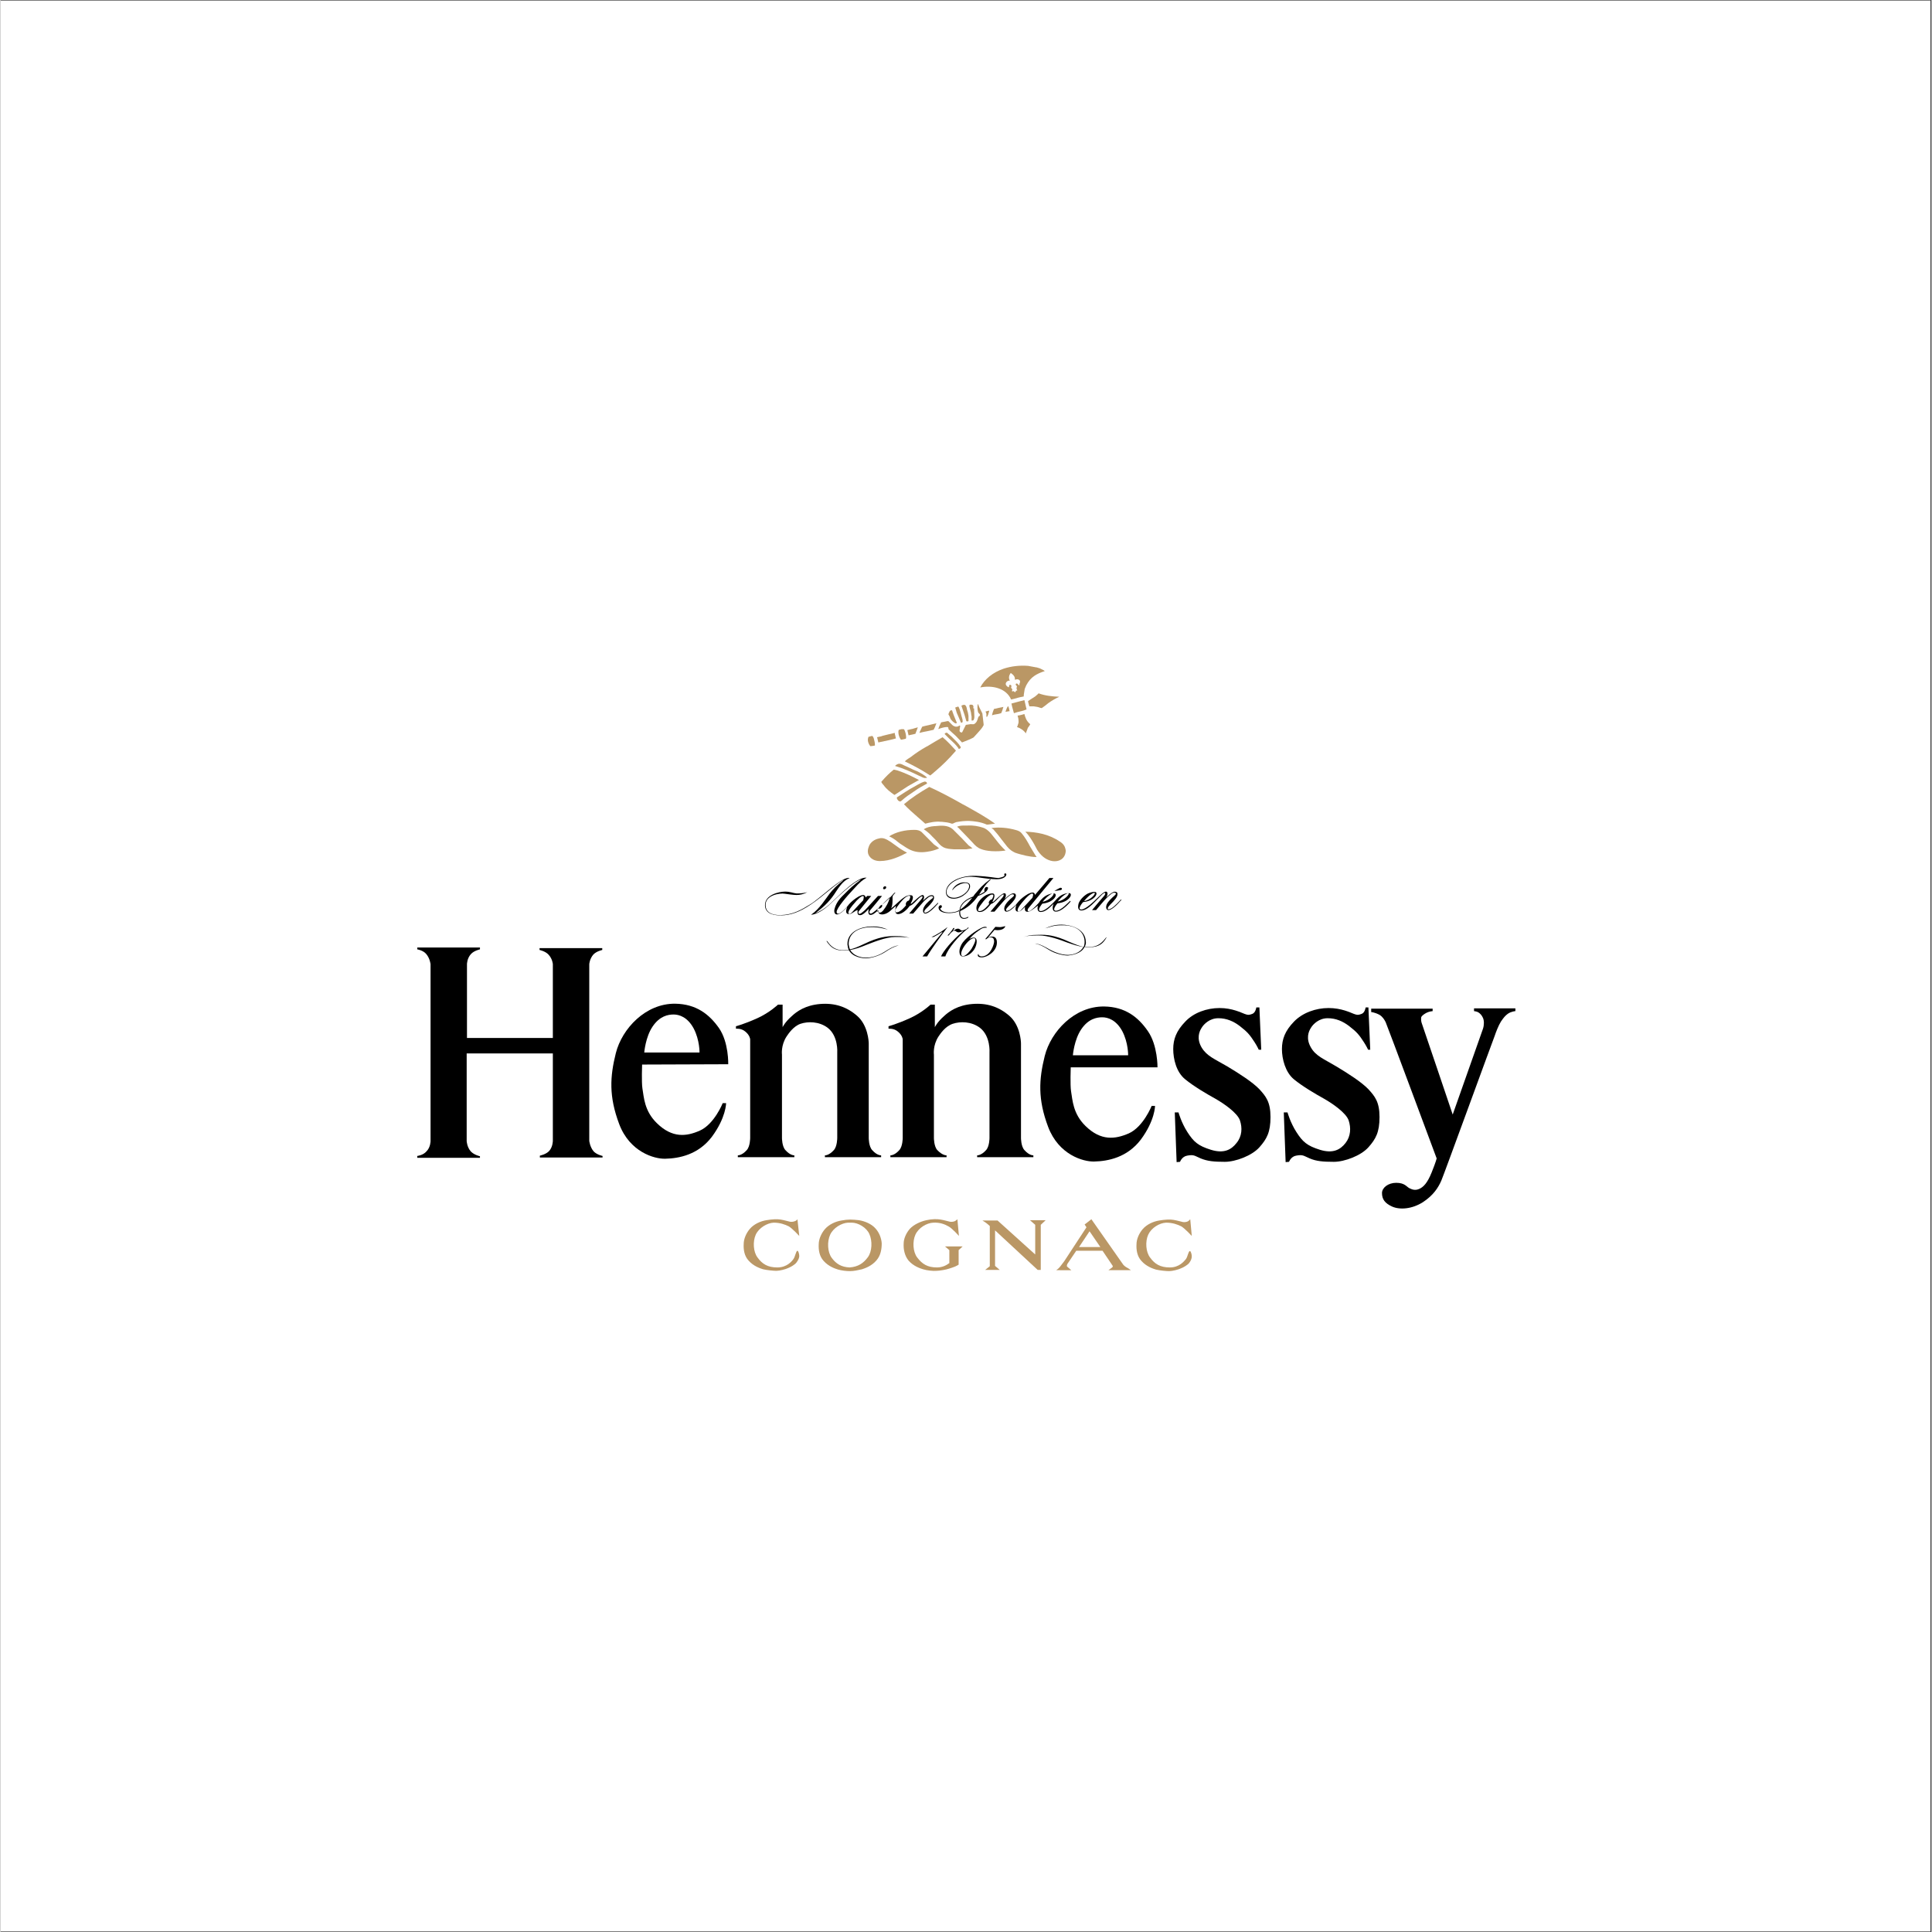 <svg xmlns="http://www.w3.org/2000/svg" xmlns:xlink="http://www.w3.org/1999/xlink" width="300" viewBox="0 0 224.88 225" height="300" preserveAspectRatio="xMidYMid meet"><rect x="0" y="0" width="224.88" height="225" fill="#333333" stroke="none"/><defs><clipPath id="84b1b8ff28"><path d="M 0 0.059 L 224.762 0.059 L 224.762 224.938 L 0 224.938 Z M 0 0.059 " clip-rule="nonzero"></path></clipPath></defs><g clip-path="url(#84b1b8ff28)"><path fill="#ffffff" d="M 0 0.059 L 224.879 0.059 L 224.879 224.941 L 0 224.941 Z M 0 0.059 " fill-opacity="1" fill-rule="nonzero"></path></g><path fill="#ba9765" d="M 103.668 98.047 L 104.566 98.691 L 104.82 98.871 L 105.25 99.125 C 105.25 99.125 105.43 99.234 105.574 99.305 C 104.746 99.734 103.633 100.277 102.41 100.277 C 102.016 100.277 101.473 100.168 101.152 99.664 C 101.043 99.484 101.008 99.305 101.008 99.125 C 101.008 98.91 101.078 98.691 101.152 98.512 C 101.332 98.082 101.762 97.758 102.301 97.648 C 102.77 97.508 103.164 97.723 103.668 98.047 Z M 103.668 98.047 " fill-opacity="1" fill-rule="nonzero"></path><path fill="#ba9765" d="M 106.438 96.645 C 106.797 96.645 107.047 96.715 107.266 96.895 L 108.379 98.012 L 108.738 98.371 L 109.098 98.621 C 109.098 98.621 109.207 98.73 109.312 98.801 C 108.918 98.98 108.453 99.125 107.91 99.195 C 107.191 99.305 106.617 99.234 106.148 99.055 C 105.645 98.871 105.25 98.551 104.781 98.262 L 104.496 98.047 C 104.172 97.758 103.812 97.543 103.488 97.398 C 104.281 96.895 105.324 96.645 106.438 96.645 Z M 106.438 96.645 " fill-opacity="1" fill-rule="nonzero"></path><path fill="#ba9765" d="M 108.738 96.211 L 108.812 96.211 C 109.531 96.141 110.32 96.066 110.898 96.57 L 111.977 97.648 L 112.73 98.441 L 113.02 98.656 C 113.02 98.656 113.09 98.73 113.199 98.801 C 112.945 98.836 112.48 98.91 112.48 98.91 L 111.039 98.91 C 110.609 98.871 110.176 98.871 109.781 98.656 C 109.531 98.512 109.352 98.332 109.172 98.117 L 108.883 97.793 L 108.523 97.434 C 108.234 97.109 107.91 96.824 107.516 96.57 C 107.875 96.355 108.27 96.246 108.738 96.211 Z M 108.738 96.211 " fill-opacity="1" fill-rule="nonzero"></path><path fill="#ba9765" d="M 112.371 96.141 L 112.625 96.141 C 113.27 96.105 113.883 96.211 114.422 96.391 C 114.746 96.5 115.031 96.715 115.32 97.039 L 115.895 97.758 C 116.254 98.227 116.613 98.656 117.047 99.055 C 116.543 99.125 116.039 99.16 115.43 99.125 C 114.926 99.09 114.527 99.016 114.168 98.871 C 113.773 98.73 113.484 98.441 113.199 98.117 L 112.551 97.434 L 111.543 96.391 L 111.438 96.32 C 111.438 96.32 111.438 96.32 111.398 96.285 C 111.688 96.141 112.012 96.141 112.371 96.141 Z M 112.371 96.141 " fill-opacity="1" fill-rule="nonzero"></path><path fill="#ba9765" d="M 115.465 96.426 C 116.363 96.32 117.297 96.391 118.305 96.68 C 118.559 96.75 118.773 96.859 118.918 97.039 C 119.312 97.508 119.602 98.012 119.887 98.551 L 120.535 99.629 L 120.645 99.773 C 120.645 99.773 120.645 99.809 120.645 99.809 C 120.211 99.809 119.816 99.734 119.457 99.664 C 118.988 99.555 118.559 99.449 118.16 99.305 C 117.836 99.16 117.516 98.945 117.227 98.586 L 116.578 97.758 C 116.293 97.363 115.969 96.969 115.609 96.57 C 115.609 96.57 115.5 96.5 115.43 96.465 C 115.43 96.426 115.465 96.426 115.465 96.426 Z M 115.465 96.426 " fill-opacity="1" fill-rule="nonzero"></path><path fill="#ba9765" d="M 122.297 100.238 C 121.648 100.059 121.148 99.629 120.715 98.945 L 120.391 98.332 C 120.105 97.828 119.781 97.289 119.348 96.859 C 120.57 96.895 122.047 97.109 123.375 98.012 C 123.773 98.262 123.953 98.551 124.023 98.871 C 124.023 98.945 124.059 99.016 124.059 99.09 C 124.059 99.234 124.023 99.34 123.988 99.484 C 123.734 100.238 122.945 100.418 122.297 100.238 Z M 122.297 100.238 " fill-opacity="1" fill-rule="nonzero"></path><path fill="#ba9765" d="M 108.164 91.645 C 109.496 92.254 110.719 92.902 112.047 93.66 L 112.516 93.91 C 113.668 94.559 114.781 95.168 115.824 95.926 C 115.824 95.926 115.789 95.926 115.789 95.926 L 114.961 96.031 C 114.961 96.031 114.891 96.031 114.852 96.031 C 114.133 95.707 113.379 95.637 112.766 95.602 C 112.301 95.602 111.867 95.637 111.293 95.746 L 111.039 95.852 C 110.934 95.926 110.859 95.926 110.789 95.926 C 110.43 95.781 110.035 95.746 109.637 95.707 L 109.531 95.707 C 108.883 95.637 108.234 95.781 107.695 95.926 C 107.625 95.852 106.832 95.168 106.832 95.168 C 106.293 94.703 105.719 94.199 105.215 93.66 C 106.113 92.902 107.047 92.293 108.164 91.645 Z M 108.164 91.645 " fill-opacity="1" fill-rule="nonzero"></path><path fill="#ba9765" d="M 106.617 91.5 L 106.867 91.355 C 107.121 91.211 107.336 91.105 107.59 91.031 C 107.695 90.996 107.77 91.07 107.805 91.07 C 107.875 91.105 107.875 91.176 107.91 91.25 C 107.371 91.535 106.867 91.824 106.367 92.184 C 105.824 92.543 105.395 92.832 104.961 93.227 C 104.926 93.262 104.855 93.336 104.781 93.336 C 104.676 93.336 104.531 93.262 104.461 93.117 C 104.422 93.082 104.387 93.012 104.387 92.902 C 104.387 92.902 104.387 92.867 104.387 92.867 C 104.961 92.508 105.719 91.969 106.617 91.5 Z M 106.617 91.5 " fill-opacity="1" fill-rule="nonzero"></path><path fill="#ba9765" d="M 102.84 91.43 L 102.77 91.355 C 102.66 91.211 102.59 91.141 102.59 91.07 C 102.59 91.031 102.59 90.996 102.625 90.996 C 103.094 90.457 103.523 90.027 104.027 89.629 C 104.102 89.629 104.496 89.738 104.496 89.738 C 105.359 90.027 106.188 90.422 106.977 90.852 L 106.867 90.891 L 105.719 91.535 L 104.781 92.148 C 104.781 92.148 104.137 92.578 104.102 92.578 C 103.598 92.219 103.164 91.895 102.84 91.43 Z M 102.84 91.43 " fill-opacity="1" fill-rule="nonzero"></path><path fill="#ba9765" d="M 104.676 88.945 C 104.891 88.945 105.07 89.055 105.285 89.164 L 105.609 89.305 L 106.293 89.629 L 106.547 89.738 L 106.727 89.809 C 107.156 90.027 107.59 90.242 107.91 90.566 C 107.84 90.602 107.77 90.602 107.77 90.602 C 107.551 90.637 107.371 90.531 107.156 90.422 L 106.977 90.348 C 106.043 89.883 105.145 89.488 104.172 89.199 C 104.316 89.055 104.496 88.945 104.676 88.945 Z M 104.676 88.945 " fill-opacity="1" fill-rule="nonzero"></path><path fill="#ba9765" d="M 105.684 88.371 L 105.969 88.191 C 106.617 87.688 107.23 87.293 107.805 86.969 L 107.949 86.898 C 107.949 86.898 109.676 85.855 109.711 85.855 C 110.32 86.359 110.824 86.934 111.258 87.402 C 111.258 87.402 111.258 87.438 111.258 87.438 C 110.43 88.406 109.676 89.125 108.918 89.773 L 108.668 89.988 C 108.668 89.988 108.344 90.277 108.27 90.312 C 107.227 89.629 106.258 89.125 105.359 88.695 C 105.359 88.695 105.359 88.695 105.324 88.695 C 105.395 88.551 105.539 88.48 105.684 88.371 Z M 105.684 88.371 " fill-opacity="1" fill-rule="nonzero"></path><path fill="#ba9765" d="M 101.473 85.711 C 101.582 85.676 101.652 85.891 101.691 85.961 C 101.762 86.25 101.832 86.465 101.832 86.719 C 101.832 86.754 101.832 86.789 101.832 86.824 C 101.652 86.859 101.473 86.898 101.293 86.898 C 101.113 86.68 101.008 86.395 101.008 86.141 C 101.008 86.035 101.043 85.926 101.078 85.816 C 101.152 85.781 101.473 85.711 101.473 85.711 Z M 101.473 85.711 " fill-opacity="1" fill-rule="nonzero"></path><path fill="#ba9765" d="M 104.137 85.352 C 104.137 85.457 104.207 85.676 104.207 85.676 C 104.207 85.676 104.242 85.891 104.281 85.996 C 104.137 86.035 103.559 86.18 103.559 86.18 C 103.559 86.18 102.41 86.43 102.23 86.465 C 102.195 86.32 102.121 85.996 102.121 85.996 C 102.121 85.996 102.086 85.926 102.086 85.855 C 102.23 85.816 102.59 85.746 102.59 85.746 C 102.555 85.711 104.027 85.387 104.137 85.352 Z M 104.137 85.352 " fill-opacity="1" fill-rule="nonzero"></path><path fill="#ba9765" d="M 104.566 85.277 C 104.566 85.172 104.566 85.098 104.602 85.027 C 104.602 84.992 104.676 84.992 104.781 84.953 L 104.926 84.918 L 105.18 84.918 C 105.25 84.953 105.285 85.027 105.324 85.137 C 105.43 85.422 105.465 85.676 105.465 85.855 C 105.465 85.926 105.465 85.961 105.43 86.035 C 105.324 86.07 104.926 86.141 104.926 86.141 C 104.926 86.141 104.891 86.141 104.855 86.141 C 104.676 85.891 104.566 85.566 104.566 85.277 Z M 104.566 85.277 " fill-opacity="1" fill-rule="nonzero"></path><path fill="#ba9765" d="M 106.832 84.703 C 106.832 84.703 106.832 84.738 106.832 84.703 C 106.832 84.738 106.582 85.352 106.547 85.457 C 106.438 85.496 106.078 85.566 106.078 85.566 C 106.078 85.566 105.898 85.602 105.754 85.637 C 105.719 85.531 105.684 85.352 105.684 85.352 C 105.684 85.352 105.645 85.137 105.609 85.027 C 105.754 84.992 106.043 84.918 106.043 84.918 L 106.223 84.883 C 106.223 84.883 106.652 84.738 106.832 84.703 Z M 106.832 84.703 " fill-opacity="1" fill-rule="nonzero"></path><path fill="#ba9765" d="M 108.234 84.414 L 108.668 84.309 C 108.668 84.309 108.848 84.273 108.992 84.234 C 108.918 84.414 108.812 84.703 108.812 84.703 C 108.812 84.703 108.703 84.918 108.668 84.992 C 108.559 85.027 107.84 85.172 107.84 85.172 C 107.84 85.172 107.266 85.277 107.012 85.352 C 107.047 85.242 107.121 85.098 107.121 85.098 C 107.121 85.098 107.301 84.703 107.336 84.633 C 107.41 84.594 108.234 84.414 108.234 84.414 Z M 108.234 84.414 " fill-opacity="1" fill-rule="nonzero"></path><path fill="#ba9765" d="M 113.773 82.008 L 113.848 82.008 C 113.848 82.008 113.988 82.367 113.988 82.367 C 113.988 82.367 114.312 83.012 114.348 83.086 C 114.348 83.121 114.492 84.344 114.492 84.344 C 114.492 84.344 114.492 84.414 114.492 84.453 C 114.312 84.812 114.062 85.062 113.773 85.387 L 113.414 85.781 C 113.344 85.891 113.199 85.961 113.02 86.035 L 112.875 86.105 L 112.156 86.395 C 112.156 86.395 112.047 86.43 111.977 86.465 C 111.867 86.359 111.258 85.711 111.258 85.711 L 111.219 85.676 L 110.859 85.352 L 110.395 84.918 C 110.395 84.918 110.395 84.848 110.395 84.848 C 110.395 84.812 110.395 84.668 110.25 84.668 C 109.926 84.668 109.602 84.773 109.277 84.883 C 109.277 84.883 109.242 84.883 109.207 84.918 C 109.277 84.703 109.352 84.523 109.457 84.309 C 109.457 84.309 109.531 84.199 109.531 84.129 C 109.637 84.094 109.926 84.055 109.926 84.055 L 110.25 83.984 L 110.395 83.984 C 110.395 83.984 110.645 84.234 110.645 84.234 C 110.789 84.379 110.898 84.523 111.113 84.594 C 111.293 84.668 111.508 84.633 111.688 84.488 C 111.688 84.488 111.723 84.523 111.762 84.523 C 111.762 84.523 111.723 84.812 111.723 84.812 L 111.688 85.098 C 111.688 85.172 111.762 85.277 111.832 85.277 L 111.941 85.316 L 112.012 85.242 L 112.406 84.453 L 112.441 84.414 C 112.441 84.414 112.91 84.344 112.91 84.344 L 112.945 84.344 L 112.984 84.309 C 112.984 84.309 113.055 84.344 113.055 84.344 L 113.344 84.344 C 113.668 84.199 113.773 83.875 113.848 83.59 C 113.848 83.59 113.883 83.516 113.883 83.48 L 114.027 83.371 C 114.027 83.336 114.062 83.301 114.062 83.266 C 114.062 83.23 114.062 83.191 114.027 83.156 L 113.918 83.051 L 113.848 82.941 C 113.809 82.762 113.773 82.617 113.773 82.438 C 113.773 82.293 113.773 82.148 113.809 82.008 Z M 113.773 82.008 " fill-opacity="1" fill-rule="nonzero"></path><path fill="#ba9765" d="M 110.105 85.352 C 110.176 85.316 110.215 85.316 110.25 85.352 L 110.789 85.816 L 110.898 85.926 C 111.219 86.25 111.582 86.574 111.832 87.004 C 111.832 87.004 111.832 87.039 111.832 87.039 C 111.832 87.039 111.832 87.078 111.797 87.113 C 111.762 87.184 111.652 87.219 111.582 87.219 C 111.582 87.219 111.543 87.113 111.543 87.113 C 111.219 86.68 110.859 86.359 110.5 86.035 C 110.5 86.035 110.07 85.602 109.961 85.496 C 109.961 85.422 109.996 85.387 110.105 85.352 Z M 110.105 85.352 " fill-opacity="1" fill-rule="nonzero"></path><path fill="#ba9765" d="M 113.09 83.91 C 113.09 83.875 113.09 83.875 113.09 83.91 L 113.09 83.445 L 113.055 83.266 L 113.02 82.977 L 112.84 82.293 L 112.84 82.113 C 112.91 82.043 113.09 82.043 113.234 82.113 C 113.27 82.148 113.305 82.223 113.305 82.293 C 113.305 82.328 113.305 82.367 113.305 82.367 L 113.27 82.473 C 113.27 82.473 113.305 82.473 113.379 82.508 C 113.379 82.688 113.414 83.41 113.414 83.41 C 113.414 83.445 113.414 83.445 113.414 83.48 C 113.414 83.625 113.379 83.77 113.305 83.875 L 113.234 83.91 C 113.164 83.91 113.09 83.91 113.09 83.91 Z M 113.09 83.91 " fill-opacity="1" fill-rule="nonzero"></path><path fill="#ba9765" d="M 112.48 83.984 C 112.48 83.984 112.262 83.23 112.262 83.23 L 111.941 82.293 L 111.902 82.188 C 112.012 82.113 112.227 82.043 112.336 82.113 C 112.48 82.223 112.516 82.402 112.551 82.617 L 112.625 82.867 L 112.66 82.977 L 112.73 83.371 L 112.73 83.949 C 112.73 83.984 112.695 83.984 112.625 84.02 C 112.551 84.02 112.48 83.984 112.48 83.984 Z M 112.48 83.984 " fill-opacity="1" fill-rule="nonzero"></path><path fill="#ba9765" d="M 111.184 82.402 C 111.438 82.293 111.508 82.293 111.543 82.293 L 111.582 82.328 C 111.762 82.688 111.832 83.086 111.941 83.48 L 111.977 83.59 L 112.012 83.73 C 112.047 83.805 112.047 83.91 112.047 83.984 C 112.047 84.02 112.047 84.02 112.047 84.055 C 112.047 84.129 111.977 84.129 111.941 84.164 C 111.902 84.164 111.867 84.164 111.832 84.129 L 111.797 84.02 L 111.473 83.266 L 111.363 83.012 L 111.184 82.402 C 111.148 82.438 111.184 82.402 111.184 82.402 Z M 111.184 82.402 " fill-opacity="1" fill-rule="nonzero"></path><path fill="#ba9765" d="M 110.539 82.832 C 110.574 82.762 110.719 82.688 110.824 82.727 C 110.824 82.727 110.824 82.762 110.824 82.762 L 111.004 83.266 L 111.293 83.984 C 111.328 84.055 111.363 84.129 111.363 84.164 C 111.363 84.164 111.363 84.199 111.363 84.199 C 111.363 84.199 111.363 84.234 111.293 84.234 C 111.258 84.234 111.219 84.234 111.184 84.234 C 110.969 84.094 110.789 83.949 110.645 83.73 L 110.574 83.551 C 110.574 83.551 110.574 83.516 110.574 83.516 L 110.395 83.191 C 110.395 83.191 110.355 83.266 110.355 83.301 C 110.395 83.121 110.465 82.977 110.539 82.832 Z M 110.539 82.832 " fill-opacity="1" fill-rule="nonzero"></path><path fill="#ba9765" d="M 115.141 82.762 C 115.141 82.867 115.105 82.941 115.105 82.941 L 115.07 83.051 L 115.031 83.191 L 114.926 83.445 C 114.891 83.48 114.816 83.48 114.816 83.48 C 114.816 83.48 114.816 83.48 114.816 83.445 C 114.816 83.41 114.816 83.336 114.816 83.336 L 114.816 83.121 C 114.816 83.121 114.746 82.906 114.711 82.867 C 114.781 82.832 115.141 82.762 115.141 82.762 Z M 115.141 82.762 " fill-opacity="1" fill-rule="nonzero"></path><path fill="#ba9765" d="M 116.254 82.438 C 116.254 82.438 116.578 82.367 116.797 82.328 C 116.723 82.508 116.688 82.688 116.688 82.688 C 116.688 82.688 116.578 82.977 116.543 83.051 C 116.473 83.086 116.148 83.156 116.148 83.156 L 115.934 83.191 L 115.715 83.23 C 115.715 83.23 115.57 83.266 115.465 83.301 C 115.5 83.121 115.57 82.906 115.57 82.906 C 115.57 82.906 115.68 82.582 115.715 82.547 C 115.715 82.582 116.254 82.438 116.254 82.438 Z M 116.254 82.438 " fill-opacity="1" fill-rule="nonzero"></path><path fill="#ba9765" d="M 117.047 82.867 C 117.117 82.652 117.191 82.438 117.336 82.223 C 117.441 82.402 117.477 82.582 117.516 82.832 L 117.441 82.832 L 117.227 82.867 C 117.227 82.867 117.156 82.867 117.047 82.906 C 117.047 82.906 117.047 82.867 117.047 82.867 Z M 117.047 82.867 " fill-opacity="1" fill-rule="nonzero"></path><path fill="#ba9765" d="M 119.996 81.43 L 120.5 81.105 L 120.75 80.891 C 120.75 80.891 120.859 80.781 120.895 80.746 C 121.688 81.035 122.477 81.105 123.305 81.145 C 122.836 81.359 122.406 81.609 122.008 81.898 L 121.648 82.188 L 121.254 82.473 C 121.254 82.473 121.184 82.438 121.109 82.438 L 120.895 82.367 L 120.75 82.328 L 120.32 82.258 L 120.176 82.258 C 120.176 82.258 119.961 82.258 119.816 82.258 C 119.781 82.148 119.707 81.863 119.707 81.863 L 119.672 81.719 L 119.672 81.684 C 119.672 81.684 119.672 81.645 119.672 81.645 C 119.742 81.609 119.996 81.43 119.996 81.43 Z M 119.996 81.43 " fill-opacity="1" fill-rule="nonzero"></path><path fill="#ba9765" d="M 118.27 81.789 C 118.27 81.789 119.062 81.574 119.242 81.539 C 119.277 81.684 119.457 82.473 119.492 82.617 C 119.422 82.652 119.312 82.688 119.312 82.688 L 119.203 82.727 L 119.098 82.762 L 118.52 82.906 L 118.27 82.977 C 118.16 83.012 118.09 83.051 118.02 83.051 C 117.98 82.906 117.801 82.258 117.801 82.258 C 117.801 82.258 117.766 82.043 117.73 81.934 C 117.875 81.898 118.27 81.789 118.27 81.789 Z M 118.27 81.789 " fill-opacity="1" fill-rule="nonzero"></path><path fill="#ba9765" d="M 118.988 83.23 C 118.988 83.23 119.203 83.156 119.242 83.156 C 119.277 83.23 119.312 83.41 119.312 83.41 L 119.422 83.695 C 119.527 83.949 119.707 84.164 119.922 84.344 C 119.887 84.414 119.816 84.523 119.816 84.523 L 119.637 84.773 L 119.602 84.883 L 119.422 85.352 C 119.422 85.352 119.422 85.387 119.422 85.422 C 119.168 85.062 118.809 84.812 118.379 84.668 C 118.414 84.594 118.449 84.523 118.449 84.523 L 118.559 84.164 C 118.559 84.094 118.559 84.02 118.559 83.984 C 118.559 83.77 118.52 83.551 118.449 83.336 C 118.594 83.336 118.988 83.23 118.988 83.23 Z M 118.988 83.23 " fill-opacity="1" fill-rule="nonzero"></path><path fill="#ba9765" d="M 116.832 77.871 C 117.73 77.582 118.664 77.473 119.672 77.547 L 120.645 77.727 L 120.68 77.727 L 121.039 77.836 L 121.254 77.941 C 121.398 78.016 121.508 78.051 121.613 78.156 C 121.148 78.301 120.75 78.48 120.426 78.695 C 119.996 78.984 119.707 79.344 119.457 79.812 L 119.277 80.242 C 119.277 80.281 119.168 80.926 119.168 80.926 C 119.168 80.926 119.168 81.035 119.168 81.105 C 119.062 81.145 118.809 81.18 118.809 81.18 L 118.52 81.25 C 118.52 81.25 117.766 81.465 117.695 81.465 C 117.117 80.137 115.5 79.777 114.098 80.062 C 114.602 79.094 115.57 78.301 116.832 77.871 Z M 118.34 80.422 C 118.379 80.422 118.449 80.387 118.414 80.387 C 118.34 80.281 118.305 80.172 118.34 80.062 C 118.34 80.027 118.379 79.957 118.379 79.922 C 118.305 79.848 118.199 79.777 118.234 79.668 C 118.27 79.598 118.34 79.598 118.379 79.598 C 118.484 79.633 118.52 79.777 118.629 79.812 C 118.629 79.812 118.664 79.812 118.664 79.777 C 118.664 79.738 118.664 79.668 118.664 79.633 C 118.773 79.453 118.773 79.238 118.594 79.164 C 118.449 79.059 118.27 79.129 118.125 79.164 C 118.199 78.805 117.91 78.555 117.656 78.375 C 117.441 78.625 117.371 78.984 117.551 79.273 C 117.371 79.238 117.156 79.344 117.082 79.559 C 117.012 79.777 117.227 79.957 117.371 80.027 C 117.477 80.102 117.441 79.883 117.477 79.812 C 117.516 79.738 117.586 79.738 117.656 79.777 C 117.73 79.812 117.73 79.883 117.73 79.957 C 117.695 79.992 117.695 80.062 117.695 80.102 C 117.73 80.172 117.836 80.207 117.836 80.316 C 117.836 80.387 117.766 80.422 117.801 80.496 C 117.836 80.566 117.945 80.461 118.02 80.496 C 118.055 80.531 118.09 80.602 118.125 80.602 C 118.27 80.641 118.199 80.387 118.34 80.422 Z M 118.34 80.422 " fill-opacity="1" fill-rule="nonzero"></path><path fill="#ba9765" d="M 92.809 141.992 L 93.023 143.938 C 93.023 143.938 92.23 143.074 91.801 142.82 C 91.367 142.605 90.793 142.391 90.039 142.391 C 89.281 142.426 88.312 143 87.953 143.793 C 87.594 144.582 87.664 145.805 88.168 146.453 C 88.707 147.207 89.355 147.605 90.469 147.605 C 91.586 147.605 92.16 146.887 92.34 146.633 C 92.555 146.344 92.629 145.699 92.809 145.66 C 92.914 145.66 93.023 146.059 93.023 146.273 C 93.023 146.488 92.914 146.742 92.699 147.027 C 92.52 147.281 92.016 147.566 91.727 147.676 C 91.441 147.82 90.723 148 90.363 148 C 90.039 148 89.281 147.926 88.816 147.82 C 88.457 147.711 87.699 147.461 87.125 146.812 C 86.621 146.273 86.512 145.52 86.551 144.871 C 86.551 144.297 86.836 143.613 87.27 143.109 C 87.734 142.57 88.492 142.211 89.211 142.102 C 89.859 141.992 90.434 141.957 90.863 142.031 C 91.297 142.102 91.766 142.246 91.945 142.281 C 92.125 142.316 92.375 142.281 92.52 142.211 C 92.699 142.172 92.809 141.992 92.809 141.992 Z M 92.809 141.992 " fill-opacity="1" fill-rule="nonzero"></path><path fill="#ba9765" d="M 138.555 141.992 L 138.734 143.938 C 138.734 143.938 137.941 143.074 137.512 142.82 C 137.078 142.605 136.504 142.391 135.746 142.391 C 134.957 142.426 134.023 143 133.66 143.793 C 133.301 144.582 133.375 145.805 133.879 146.453 C 134.418 147.207 135.066 147.605 136.18 147.605 C 137.293 147.605 137.832 146.887 138.051 146.633 C 138.266 146.344 138.336 145.699 138.516 145.699 C 138.625 145.699 138.734 146.094 138.734 146.309 C 138.734 146.523 138.66 146.777 138.445 147.066 C 138.266 147.316 137.762 147.605 137.473 147.711 C 137.188 147.855 136.469 148.035 136.109 148.035 C 135.746 148.035 135.027 147.965 134.562 147.855 C 134.203 147.746 133.445 147.496 132.871 146.848 C 132.367 146.309 132.258 145.555 132.297 144.906 C 132.297 144.332 132.582 143.648 133.016 143.145 C 133.48 142.605 134.238 142.246 134.957 142.137 C 135.605 142.031 136.215 141.992 136.609 142.066 C 137.043 142.137 137.512 142.281 137.691 142.316 C 137.871 142.352 138.121 142.316 138.266 142.246 C 138.41 142.172 138.555 141.992 138.555 141.992 Z M 138.555 141.992 " fill-opacity="1" fill-rule="nonzero"></path><path fill="#ba9765" d="M 110.539 147.066 C 110.215 147.316 109.746 147.605 109.062 147.605 C 107.949 147.605 107.336 147.207 106.762 146.453 C 106.258 145.805 106.188 144.582 106.547 143.793 C 106.906 143 107.84 142.426 108.633 142.391 C 109.387 142.352 109.961 142.57 110.395 142.82 C 110.824 143.035 111.617 143.938 111.617 143.938 L 111.438 141.992 C 111.438 141.992 111.293 142.137 111.148 142.211 C 111.004 142.281 110.754 142.316 110.574 142.281 C 110.395 142.246 109.926 142.102 109.496 142.031 C 109.062 141.957 108.488 141.957 107.84 142.102 C 107.156 142.246 106.367 142.605 105.898 143.109 C 105.465 143.613 105.18 144.258 105.18 144.836 C 105.145 145.48 105.285 146.238 105.754 146.812 C 106.328 147.461 107.086 147.711 107.445 147.82 C 107.91 147.965 108.633 148.035 108.992 148 C 109.352 148 110.176 147.855 110.465 147.746 C 110.719 147.676 111.004 147.566 111.184 147.496 C 111.363 147.426 111.582 147.281 111.582 147.281 L 111.582 145.59 L 112.047 145.16 L 109.996 145.16 L 110.5 145.59 L 110.5 147.066 Z M 110.539 147.066 " fill-opacity="1" fill-rule="nonzero"></path><path fill="#ba9765" d="M 98.922 148.035 C 98.488 148.035 97.949 147.965 97.555 147.855 C 97.195 147.746 96.438 147.496 95.863 146.848 C 95.359 146.309 95.254 145.555 95.289 144.906 C 95.289 144.332 95.578 143.648 96.008 143.145 C 96.477 142.605 97.23 142.246 97.949 142.137 C 98.309 142.066 98.668 142.031 98.957 142.031 C 99.281 142.031 99.605 142.066 99.965 142.102 C 100.648 142.211 101.438 142.531 101.906 143.074 C 102.336 143.539 102.59 144.223 102.625 144.801 C 102.625 145.445 102.516 146.203 102.016 146.777 C 101.438 147.461 100.648 147.711 100.324 147.82 C 99.855 147.926 99.387 148.035 98.922 148.035 Z M 101.008 146.418 C 101.512 145.734 101.547 144.512 101.188 143.719 C 100.863 142.965 99.891 142.391 99.137 142.391 C 99.066 142.391 98.992 142.391 98.922 142.391 C 98.848 142.391 98.777 142.391 98.703 142.391 C 97.949 142.426 96.98 143 96.621 143.793 C 96.258 144.582 96.297 145.805 96.801 146.488 C 97.301 147.172 97.914 147.566 98.887 147.605 C 99.891 147.531 100.504 147.102 101.008 146.418 Z M 101.008 146.418 " fill-opacity="1" fill-rule="nonzero"></path><path fill="#ba9765" d="M 114.348 142.137 C 114.348 142.137 114.711 142.352 114.926 142.531 C 115.105 142.676 115.211 142.785 115.211 142.785 L 115.211 147.461 L 114.672 147.891 L 116.363 147.891 L 115.824 147.426 L 115.824 143.289 L 120.785 147.891 L 121.148 147.891 L 121.148 142.641 L 121.723 142.102 L 119.887 142.102 L 120.5 142.641 L 120.5 146.094 L 116.113 142.137 Z M 114.348 142.137 " fill-opacity="1" fill-rule="nonzero"></path><path fill="#ba9765" d="M 122.945 147.926 C 122.945 147.926 123.234 147.746 123.414 147.496 C 123.594 147.246 123.879 146.883 123.879 146.883 L 126.469 142.93 L 126.254 142.605 L 127.043 141.992 L 130.75 147.281 C 130.75 147.281 130.895 147.461 131.145 147.605 C 131.254 147.641 131.648 147.926 131.648 147.926 L 129.023 147.926 C 129.023 147.926 129.383 147.676 129.418 147.641 C 129.488 147.605 129.562 147.496 129.527 147.426 C 129.488 147.352 129.383 147.207 129.383 147.207 L 128.34 145.66 L 125.281 145.66 C 125.281 145.66 124.277 147.137 124.238 147.207 C 124.203 147.281 124.168 147.426 124.203 147.496 C 124.277 147.566 124.707 147.93 124.707 147.93 Z M 128.086 145.23 L 126.828 143.395 L 125.605 145.23 Z M 128.086 145.23 " fill-opacity="1" fill-rule="nonzero"></path><path fill="#000000" d="M 124.637 124.301 C 124.637 124.301 124.562 126.348 124.672 127.07 C 124.852 128.113 124.887 129.695 126.359 131.133 C 128.16 132.895 129.812 132.68 131.395 131.996 C 133.086 131.242 134.059 128.797 134.059 128.797 L 134.453 128.797 C 134.453 128.797 134.453 130.484 132.801 132.715 C 131.215 134.801 128.988 135.234 127.367 135.27 C 126.074 135.305 123.234 134.477 122.008 131.242 C 120.785 128.004 120.93 125.703 121.613 122.969 C 122.332 120.129 125.066 117.18 128.52 117.215 C 131 117.25 132.512 118.473 133.625 120.09 C 134.777 121.746 134.742 124.301 134.742 124.301 Z M 131.324 122.934 C 131.324 122.934 131.359 121.457 130.641 120.09 C 129.922 118.762 128.949 118.473 128.305 118.473 C 127.656 118.473 126.684 118.652 125.859 119.875 C 125.031 121.098 124.887 122.898 124.887 122.898 L 131.324 122.898 Z M 131.324 122.934 " fill-opacity="1" fill-rule="nonzero"></path><path fill="#000000" d="M 146.824 122.285 L 146.609 117.324 L 146.25 117.324 C 146.25 117.324 146.176 117.934 145.781 118.078 C 145.387 118.223 145.277 118.223 144.883 118.078 C 144.488 117.934 143.445 117.395 141.969 117.395 C 140.496 117.395 138.949 117.934 137.977 118.977 C 136.934 120.055 136.574 121.027 136.574 122.176 C 136.574 123.328 136.934 124.875 137.977 125.703 C 138.984 126.527 140.461 127.391 141.504 127.969 C 142.508 128.543 144.055 129.621 144.344 130.484 C 144.633 131.348 144.594 132.32 143.949 133.109 C 143.336 133.902 142.473 134.371 140.961 133.902 C 139.453 133.434 138.949 132.965 138.23 131.852 C 137.512 130.738 137.188 129.551 137.188 129.551 L 136.754 129.551 L 136.969 135.34 L 137.367 135.305 C 137.367 135.305 137.582 134.691 138.195 134.586 C 138.984 134.441 139.02 134.586 139.777 134.91 C 140.566 135.234 141.324 135.305 142.582 135.305 C 143.84 135.305 145.746 134.586 146.609 133.613 C 147.473 132.645 147.902 131.852 147.902 130.09 C 147.902 128.328 147.363 127.68 146.609 126.852 C 145.816 126.027 144.309 125.055 142.867 124.191 C 141.395 123.328 140.496 123.004 139.883 121.996 C 139.273 120.953 139.598 120.129 139.883 119.695 C 140.137 119.266 140.82 118.582 141.824 118.582 C 142.797 118.582 143.59 118.941 144.309 119.48 C 145.242 120.199 145.492 120.523 146.035 121.352 C 146.32 121.781 146.535 122.25 146.535 122.25 L 146.824 122.25 Z M 146.824 122.285 " fill-opacity="1" fill-rule="nonzero"></path><path fill="#000000" d="M 159.52 122.285 L 159.305 117.324 L 158.98 117.324 C 158.98 117.324 158.91 117.934 158.512 118.078 C 158.117 118.223 158.008 118.223 157.613 118.078 C 157.219 117.934 156.176 117.395 154.664 117.395 C 153.191 117.395 151.645 117.934 150.637 118.977 C 149.594 120.055 149.234 121.027 149.234 122.176 C 149.234 123.328 149.629 124.875 150.637 125.703 C 151.645 126.527 153.117 127.391 154.16 127.969 C 155.168 128.543 156.715 129.621 157.004 130.484 C 157.289 131.348 157.254 132.32 156.645 133.109 C 156.031 133.902 155.168 134.371 153.656 133.902 C 152.148 133.434 151.645 132.965 150.926 131.852 C 150.207 130.738 149.883 129.551 149.883 129.551 L 149.449 129.551 L 149.664 135.34 L 150.062 135.305 C 150.062 135.305 150.277 134.691 150.887 134.586 C 151.68 134.441 151.715 134.586 152.473 134.91 C 153.227 135.234 154.016 135.305 155.277 135.305 C 156.535 135.305 158.441 134.586 159.305 133.613 C 160.168 132.645 160.598 131.852 160.598 130.09 C 160.598 128.328 160.059 127.68 159.305 126.852 C 158.512 126.027 157.004 125.055 155.562 124.191 C 154.125 123.328 153.191 123.004 152.613 121.996 C 152.004 120.953 152.328 120.129 152.613 119.695 C 152.867 119.266 153.551 118.582 154.559 118.582 C 155.527 118.582 156.32 118.941 157.039 119.48 C 157.973 120.199 158.227 120.523 158.766 121.352 C 159.051 121.781 159.27 122.25 159.27 122.25 L 159.52 122.25 Z M 159.52 122.285 " fill-opacity="1" fill-rule="nonzero"></path><path fill="#000000" d="M 159.699 117.465 L 166.785 117.465 L 166.785 117.754 C 166.785 117.754 166.391 117.789 166.102 117.934 C 165.887 118.043 165.527 118.258 165.453 118.473 C 165.418 118.727 165.453 119.012 165.527 119.191 C 165.598 119.371 169.121 129.801 169.121 129.801 C 169.121 129.801 172.504 120.199 172.648 119.805 C 172.789 119.371 172.789 118.867 172.648 118.547 C 172.504 118.223 172.324 118.043 172.105 117.898 C 171.926 117.789 171.605 117.754 171.605 117.754 L 171.605 117.43 L 176.422 117.43 L 176.422 117.754 C 176.422 117.754 175.918 117.789 175.523 118.078 C 175.234 118.293 175.055 118.508 174.734 118.977 C 174.445 119.445 174.156 120.199 174.012 120.633 C 173.832 121.062 168.043 136.957 167.793 137.5 C 167.434 138.324 166.855 139.223 165.633 140.016 C 164.375 140.809 162.973 140.914 162.074 140.52 C 161.211 140.125 160.887 139.656 160.887 138.938 C 160.887 138.324 161.605 137.75 162.539 137.75 C 163.512 137.75 163.727 138.18 164.051 138.363 C 164.34 138.504 164.699 138.684 165.203 138.469 C 165.707 138.254 166.172 137.785 166.676 136.527 C 167.18 135.27 167.254 134.91 167.254 134.91 C 167.254 134.91 161.461 119.336 161.316 119.047 C 161.176 118.762 160.957 118.402 160.598 118.188 C 160.059 117.898 159.629 117.863 159.629 117.863 L 159.629 117.465 Z M 159.699 117.465 " fill-opacity="1" fill-rule="nonzero"></path><path fill="#000000" d="M 64.324 122.645 L 64.324 132.859 C 64.324 132.859 64.324 133.578 63.891 134.047 C 63.531 134.441 62.812 134.586 62.812 134.586 L 62.812 134.801 L 70.113 134.801 L 70.113 134.621 C 70.113 134.621 69.43 134.477 69.07 134.082 C 68.641 133.578 68.566 132.859 68.566 132.859 L 68.566 112.289 C 68.566 112.289 68.602 111.676 69.035 111.172 C 69.395 110.777 70.078 110.633 70.078 110.633 L 70.078 110.418 L 62.777 110.418 L 62.777 110.633 C 62.777 110.633 63.461 110.777 63.82 111.172 C 64.289 111.676 64.324 112.289 64.324 112.289 L 64.324 120.883 L 54.324 120.883 L 54.324 112.289 C 54.324 112.289 54.324 111.605 54.793 111.102 C 55.152 110.707 55.836 110.562 55.836 110.562 L 55.836 110.344 L 48.535 110.344 L 48.535 110.562 C 48.535 110.562 49.219 110.668 49.578 111.102 C 50.012 111.605 50.082 112.289 50.082 112.289 L 50.082 132.895 C 50.082 132.895 50.082 133.613 49.613 134.082 C 49.219 134.551 48.535 134.621 48.535 134.621 L 48.535 134.836 L 55.836 134.836 L 55.836 134.656 C 55.836 134.656 55.152 134.512 54.758 134.082 C 54.324 133.578 54.289 132.895 54.289 132.895 L 54.289 122.68 L 64.324 122.68 Z M 64.324 122.645 " fill-opacity="1" fill-rule="nonzero"></path><path fill="#000000" d="M 74.719 123.977 C 74.719 123.977 74.645 126.027 74.754 126.746 C 74.934 127.789 74.969 129.371 76.445 130.809 C 78.242 132.57 79.895 132.355 81.441 131.672 C 83.133 130.918 84.105 128.473 84.105 128.473 L 84.5 128.473 C 84.5 128.473 84.5 130.16 82.844 132.391 C 81.262 134.477 79.031 134.91 77.414 134.945 C 76.121 134.98 73.277 134.152 72.055 130.918 C 70.832 127.68 70.977 125.379 71.66 122.645 C 72.379 119.805 75.113 116.855 78.566 116.891 C 81.047 116.926 82.559 118.148 83.672 119.73 C 84.824 121.387 84.75 123.941 84.75 123.941 Z M 81.406 122.609 C 81.406 122.609 81.441 121.133 80.723 119.77 C 80.004 118.438 79.031 118.148 78.387 118.148 C 77.738 118.148 76.766 118.328 75.941 119.551 C 75.113 120.773 74.969 122.574 74.969 122.574 L 81.406 122.574 Z M 81.406 122.609 " fill-opacity="1" fill-rule="nonzero"></path><path fill="#000000" d="M 90.973 117 L 90.543 117 C 90.543 117 89.57 117.934 88.133 118.582 C 86.621 119.266 85.648 119.516 85.648 119.516 L 85.648 119.805 C 85.648 119.805 86.262 119.73 86.73 120.129 C 87.27 120.559 87.305 121.027 87.305 121.027 L 87.305 132.535 C 87.305 132.535 87.305 133.508 86.91 133.938 C 86.332 134.586 85.867 134.551 85.867 134.551 L 85.867 134.766 L 92.449 134.766 L 92.449 134.551 C 92.449 134.551 91.98 134.586 91.406 133.938 C 91.008 133.508 91.008 132.535 91.008 132.535 L 91.008 122.824 C 91.008 122.824 90.863 121.746 91.547 120.703 C 91.766 120.379 92.34 119.516 93.168 119.23 C 94.031 118.941 95.324 118.941 96.332 119.695 C 97.59 120.668 97.445 122.574 97.445 122.574 L 97.445 132.535 C 97.445 132.535 97.445 133.508 97.051 133.938 C 96.477 134.586 96.008 134.551 96.008 134.551 L 96.008 134.766 L 102.555 134.766 L 102.555 134.551 C 102.555 134.551 102.086 134.586 101.512 133.938 C 101.113 133.508 101.113 132.535 101.113 132.535 C 101.113 132.535 101.113 121.816 101.113 121.531 C 101.113 121.242 101.008 119.41 99.785 118.328 C 98.562 117.25 97.16 116.781 95.434 116.926 C 93.742 117.07 92.734 117.789 92.16 118.328 C 91.367 119.012 91.082 119.625 91.082 119.625 L 91.082 117 Z M 90.973 117 " fill-opacity="1" fill-rule="nonzero"></path><path fill="#000000" d="M 108.738 117 L 108.309 117 C 108.309 117 107.336 117.934 105.898 118.582 C 104.387 119.266 103.418 119.516 103.418 119.516 L 103.418 119.805 C 103.418 119.805 104.027 119.73 104.496 120.129 C 105.035 120.559 105.07 121.027 105.07 121.027 L 105.07 132.535 C 105.07 132.535 105.07 133.508 104.676 133.938 C 104.102 134.586 103.633 134.551 103.633 134.551 L 103.633 134.766 L 110.176 134.766 L 110.176 134.551 C 110.176 134.551 109.711 134.586 109.098 133.938 C 108.703 133.508 108.703 132.535 108.703 132.535 L 108.703 122.824 C 108.703 122.824 108.559 121.746 109.242 120.703 C 109.457 120.379 110.035 119.516 110.898 119.23 C 111.762 118.941 113.055 118.941 114.062 119.695 C 115.32 120.668 115.176 122.574 115.176 122.574 L 115.176 132.535 C 115.176 132.535 115.176 133.508 114.781 133.938 C 114.207 134.586 113.738 134.551 113.738 134.551 L 113.738 134.766 L 120.285 134.766 L 120.285 134.551 C 120.285 134.551 119.816 134.586 119.242 133.938 C 118.844 133.508 118.844 132.535 118.844 132.535 C 118.844 132.535 118.844 121.816 118.844 121.531 C 118.844 121.242 118.738 119.41 117.516 118.328 C 116.293 117.25 114.891 116.781 113.164 116.926 C 111.473 117.07 110.465 117.789 109.891 118.328 C 109.098 119.012 108.812 119.625 108.812 119.625 L 108.812 117 Z M 108.738 117 " fill-opacity="1" fill-rule="nonzero"></path><path fill="#000000" d="M 98.777 110.633 C 98.598 110.668 98.418 110.668 98.203 110.668 C 97.445 110.668 96.871 110.418 96.402 109.77 C 96.188 109.445 96.117 109.555 96.367 109.844 C 96.656 110.203 97.051 110.707 98.203 110.707 C 98.418 110.707 98.598 110.707 98.812 110.668 C 99.246 111.496 100.43 111.605 100.789 111.605 C 101.258 111.605 102.195 111.387 102.949 110.922 C 103.703 110.418 104.027 110.273 104.602 110.094 C 103.992 110.164 103.344 110.598 102.949 110.848 C 102.555 111.102 101.727 111.531 100.789 111.531 C 100.145 111.531 99.316 111.281 98.957 110.633 C 99.605 110.523 100.18 110.309 100.789 110.059 C 101.547 109.77 103.094 109.121 104.172 109.121 C 105.07 109.121 105.43 109.121 105.898 109.23 C 105.395 109.086 105.105 109.016 104.172 109.016 C 103.199 109.016 102.266 109.121 100.609 109.914 C 99.785 110.309 99.316 110.488 98.922 110.562 C 98.848 110.383 98.812 110.203 98.777 109.984 C 98.742 108.941 99.531 108.008 101.402 107.973 C 102.375 107.973 102.695 108.117 103.344 108.258 C 102.84 108.043 102.23 107.863 101.402 107.898 C 100.395 107.898 98.598 108.402 98.633 109.984 C 98.668 110.273 98.707 110.453 98.777 110.633 Z M 98.777 110.633 " fill-opacity="1" fill-rule="nonzero"></path><path fill="#000000" d="M 108.668 109.121 L 108.414 109.121 C 109.062 108.871 109.926 108.258 110.141 108.078 C 110.25 107.973 110.32 107.938 110.215 108.078 C 109.711 108.727 108.414 110.488 107.91 111.387 C 107.91 111.387 107.41 111.387 107.371 111.387 C 107.66 111.027 109.566 108.762 109.637 108.656 C 109.746 108.512 109.711 108.512 109.531 108.621 C 109.312 108.762 108.883 109.016 108.668 109.121 Z M 108.668 109.121 " fill-opacity="1" fill-rule="nonzero"></path><path fill="#000000" d="M 110.43 108.941 L 110.285 108.941 C 110.5 108.727 110.789 108.402 110.969 108.078 L 111.113 108.078 C 111.078 108.152 110.969 108.297 110.934 108.367 C 110.898 108.438 110.934 108.402 111.004 108.367 C 111.078 108.332 111.258 108.152 111.508 108.152 C 111.762 108.152 111.797 108.402 112.012 108.367 C 112.227 108.332 112.516 108.188 112.551 108.152 C 112.625 108.078 112.695 107.973 112.73 108.008 C 112.766 108.043 112.695 108.152 112.551 108.223 C 111.652 108.941 110.32 110.453 110.035 111.387 C 110.035 111.387 109.566 111.387 109.531 111.387 C 109.746 110.848 110.789 109.52 112.082 108.477 C 112.121 108.438 112.156 108.402 112.047 108.438 C 111.941 108.477 111.762 108.582 111.582 108.582 C 111.328 108.582 111.258 108.402 111.148 108.402 C 111.078 108.367 110.859 108.367 110.43 108.941 Z M 110.43 108.941 " fill-opacity="1" fill-rule="nonzero"></path><path fill="#000000" d="M 116.977 107.863 C 116.867 107.898 116.543 107.973 116.398 107.973 C 116.254 107.973 115.934 107.938 115.859 107.938 C 115.68 108.188 114.781 109.266 114.672 109.375 C 114.672 109.375 114.816 109.375 114.816 109.375 C 114.926 109.266 115.031 109.16 115.32 109.16 C 115.645 109.16 115.715 109.41 115.715 109.664 C 115.715 109.914 115.32 111.352 114.277 111.387 C 114.027 111.387 113.883 111.246 113.883 111.066 C 113.809 111.172 113.668 111.496 114.277 111.496 C 114.891 111.496 116.039 110.812 116.039 109.77 C 116.039 108.762 115.141 109.121 114.996 109.195 C 115.141 109.051 115.754 108.297 115.754 108.297 C 116.039 108.332 116.688 108.402 116.977 107.973 C 117.012 107.898 117.012 107.828 116.977 107.863 Z M 116.977 107.863 " fill-opacity="1" fill-rule="nonzero"></path><path fill="#000000" d="M 114.816 108.043 C 114.781 108.043 114.746 108.043 114.637 108.043 C 114.566 108.043 114.492 108.078 114.422 108.078 C 114.168 108.152 113.164 108.871 112.84 109.375 C 112.945 109.301 113.09 109.195 113.344 109.195 C 113.883 109.195 113.703 110.129 113.379 110.598 C 113.055 111.066 112.586 111.387 112.047 111.387 C 111.617 111.387 111.473 110.562 112.082 109.734 C 112.73 108.906 114.062 108.078 114.457 107.973 C 114.527 107.938 114.602 107.938 114.637 107.938 C 114.781 107.938 114.816 107.938 114.852 108.008 C 114.891 108.043 114.852 108.043 114.816 108.043 Z M 113.379 109.266 C 113.199 109.23 112.766 109.48 112.336 110.059 C 111.902 110.633 111.688 111.316 112.082 111.352 C 112.441 111.352 112.945 110.707 113.09 110.488 C 113.199 110.273 113.809 109.301 113.379 109.266 Z M 113.379 109.266 " fill-opacity="1" fill-rule="nonzero"></path><path fill="#000000" d="M 126.289 110.238 C 126.469 110.273 126.648 110.273 126.863 110.273 C 127.547 110.273 128.086 110.023 128.629 109.34 C 128.844 109.051 128.879 109.086 128.664 109.41 C 128.41 109.77 128.016 110.309 126.863 110.309 C 126.648 110.309 126.469 110.309 126.254 110.273 C 125.859 111.102 124.672 111.246 124.312 111.281 C 123.844 111.281 122.871 111.102 122.117 110.633 C 121.363 110.164 121.004 109.984 120.465 109.879 C 121.074 109.914 121.758 110.344 122.152 110.562 C 122.551 110.777 123.414 111.207 124.312 111.207 C 124.957 111.207 125.785 110.922 126.109 110.273 C 125.461 110.203 124.887 109.984 124.238 109.77 C 123.484 109.48 121.938 108.906 120.859 108.941 C 119.961 108.941 119.602 108.98 119.133 109.121 C 119.637 108.98 119.887 108.871 120.859 108.871 C 121.828 108.836 122.766 108.906 124.418 109.664 C 125.246 110.023 125.75 110.203 126.145 110.273 C 126.219 110.094 126.254 109.914 126.254 109.699 C 126.254 108.656 125.426 107.719 123.594 107.758 C 122.621 107.758 122.332 107.938 121.648 108.117 C 122.152 107.898 122.73 107.684 123.555 107.684 C 124.562 107.684 126.359 108.117 126.398 109.699 C 126.434 109.844 126.359 110.059 126.289 110.238 Z M 126.289 110.238 " fill-opacity="1" fill-rule="nonzero"></path><path fill="#000000" d="M 98.777 106.461 C 98.344 106.426 98.488 105.922 98.598 105.633 C 98.238 106.031 97.734 106.535 97.375 106.496 C 97.16 106.461 97.051 106.246 97.121 105.887 C 97.34 104.988 97.949 104.449 98.383 104.016 C 98.812 103.586 99.387 103.008 100.215 102.434 C 99.531 102.578 97.949 104.016 96.477 105.418 C 95.828 105.992 95.035 106.496 94.391 106.535 C 95.395 105.852 96.152 104.59 96.547 104.086 C 96.906 103.621 97.375 103.117 98.203 102.469 C 97.555 102.684 95.828 104.375 94.352 105.348 C 93.129 106.172 92.051 106.605 90.863 106.605 C 90.289 106.605 89.066 106.535 89.031 105.453 C 88.996 104.195 90.684 103.836 91.367 103.836 C 92.016 103.836 92.266 104.016 92.734 104.051 C 93.129 104.051 93.562 104.016 93.957 103.906 C 93.492 104.16 93.059 104.23 92.699 104.23 C 92.34 104.23 91.621 104.125 91.332 104.086 C 90.793 103.98 89.031 104.23 89.102 105.453 C 89.141 106.605 90.543 106.57 90.863 106.57 C 92.266 106.535 93.273 105.957 94.316 105.309 C 95.504 104.59 98.059 102 98.887 102.254 C 98.418 102.469 98.023 102.723 97.301 103.836 C 96.691 104.809 96.043 105.492 94.895 106.352 C 95.434 106.172 96.117 105.707 96.512 105.348 C 97.664 104.305 99.746 102.074 100.863 102.219 C 100.395 102.504 100.18 102.613 99.281 103.621 C 98.668 104.266 97.34 105.777 97.375 106.211 C 97.375 106.391 97.52 106.496 97.805 106.316 C 98.094 106.137 98.453 105.742 98.523 105.672 C 98.598 105.598 98.777 105.348 98.848 105.273 C 99.102 104.988 99.496 104.664 99.93 104.41 C 100.215 104.266 100.359 104.23 100.504 104.23 C 100.609 104.266 100.719 104.305 100.754 104.52 C 100.863 104.41 100.934 104.34 100.934 104.34 L 101.402 104.34 C 101.113 104.699 100.07 105.957 100 106.066 C 99.82 106.246 99.891 106.641 100.324 106.281 C 100.789 105.922 100.719 105.922 100.973 105.672 C 101.043 105.598 102.195 104.34 102.195 104.34 L 102.66 104.34 C 102.375 104.699 101.367 105.922 101.293 105.992 C 101.113 106.172 101.152 106.641 101.652 106.246 C 101.762 106.172 102.051 105.922 102.301 105.707 C 102.375 105.598 102.41 105.527 102.445 105.492 C 102.516 105.418 102.625 105.383 102.695 105.348 C 103.164 104.949 103.668 104.484 104.062 104.016 C 104.137 103.945 104.316 103.871 104.137 104.051 C 103.957 104.266 103.883 104.305 103.883 104.555 C 103.883 104.809 103.918 105.453 103.703 105.812 C 104.172 105.453 104.781 104.77 105.324 104.449 C 105.539 104.305 105.824 104.23 106.078 104.266 C 106.293 104.305 106.367 104.59 106.004 105.203 C 106.004 105.238 106.004 105.273 106.078 105.238 C 106.258 105.129 107.23 104.051 107.48 104.266 C 107.625 104.41 107.551 104.699 107.41 104.914 C 107.949 104.41 108.234 104.195 108.559 104.266 C 108.773 104.34 108.738 104.59 108.668 104.77 C 108.523 105.129 108.02 105.598 107.875 105.742 C 107.73 105.887 107.551 106.031 107.59 106.211 C 107.59 106.391 107.875 106.246 108.02 106.172 C 108.379 105.957 108.992 105.309 109.098 105.203 C 109.172 105.094 109.242 105.168 109.172 105.238 C 108.738 105.742 108.09 106.391 107.695 106.391 C 107.41 106.391 107.336 105.957 107.59 105.562 C 107.875 105.094 108.414 104.699 108.523 104.629 C 108.773 104.375 108.414 104.266 108.09 104.484 C 107.805 104.699 107.66 104.844 107.48 105.023 C 107.371 105.129 106.293 106.391 106.293 106.391 L 105.824 106.391 C 106.113 106.031 107.156 104.844 107.23 104.734 C 107.445 104.484 107.48 104.16 106.977 104.59 C 106.832 104.699 106.258 105.418 105.898 105.492 C 105.609 105.887 105.07 106.426 104.566 106.461 C 104.062 106.461 104.207 105.922 104.281 105.492 C 104.172 105.598 103.812 105.887 103.633 106.066 C 103.238 106.426 102.84 106.496 102.695 106.496 C 102.516 106.496 102.156 106.461 102.23 105.992 C 101.797 106.391 101.512 106.605 101.223 106.535 C 101.043 106.461 101.043 106.102 101.113 105.852 C 100.609 106.391 100.289 106.641 100 106.57 C 99.785 106.535 99.785 106.281 99.82 105.992 C 99.496 106.031 99.137 106.496 98.777 106.461 Z M 102.66 105.383 C 102.695 105.492 102.695 105.598 102.555 105.707 C 102.41 105.852 102.301 105.812 102.23 105.812 C 102.156 105.812 102.156 105.887 102.121 105.922 C 102.086 106.031 102.086 106.281 102.41 106.281 C 102.555 106.281 102.66 106.172 102.77 106.066 C 103.199 105.527 103.379 105.129 103.523 104.699 C 103.559 104.555 103.598 104.449 103.488 104.555 C 103.418 104.629 102.695 105.309 102.66 105.383 Z M 100.504 104.375 C 100.324 104.23 99.711 104.844 99.461 105.168 C 99.207 105.453 98.707 106.031 98.742 106.316 C 98.777 106.57 99.066 106.352 99.137 106.281 C 99.172 106.246 99.93 105.383 100.469 104.844 C 100.504 104.699 100.574 104.449 100.504 104.375 Z M 105.789 104.879 C 105.863 104.734 106.043 104.41 105.898 104.34 C 105.754 104.266 105.395 104.375 104.781 105.129 C 104.172 105.887 103.957 106.316 104.422 106.246 C 104.82 106.211 105.359 105.562 105.465 105.418 C 105.359 105.273 105.504 104.914 105.789 104.879 Z M 105.789 104.879 " fill-opacity="1" fill-rule="nonzero"></path><path fill="#000000" d="M 102.84 103.547 C 102.914 103.586 103.02 103.547 103.094 103.477 C 103.164 103.406 103.164 103.297 103.094 103.227 C 103.02 103.188 102.914 103.227 102.84 103.297 C 102.77 103.406 102.77 103.512 102.84 103.547 Z M 102.84 103.547 " fill-opacity="1" fill-rule="nonzero"></path><path fill="#000000" d="M 125.859 106.031 C 125.426 106.031 125.461 105.527 125.57 105.168 C 125.785 104.664 126.289 104.23 126.648 104.051 C 126.902 103.945 127.262 103.836 127.477 103.871 C 127.906 103.945 127.477 104.914 126.074 105.059 C 125.641 105.562 125.535 105.922 125.859 105.922 C 126.398 105.922 127.477 104.844 127.621 104.699 C 127.836 104.52 128.59 103.656 128.844 103.871 C 128.988 104.016 128.914 104.305 128.77 104.52 C 129.309 104.016 129.633 103.766 129.922 103.871 C 130.137 103.945 130.102 104.195 130.031 104.375 C 129.887 104.734 129.383 105.203 129.238 105.348 C 129.129 105.492 128.949 105.633 128.949 105.812 C 128.949 105.992 129.238 105.852 129.383 105.777 C 129.742 105.562 130.352 104.914 130.426 104.809 C 130.496 104.699 130.605 104.77 130.496 104.844 C 130.066 105.348 129.418 105.992 129.023 105.992 C 128.734 105.992 128.664 105.562 128.914 105.168 C 129.203 104.734 129.742 104.305 129.812 104.23 C 130.066 103.98 129.707 103.836 129.383 104.086 C 129.094 104.305 128.949 104.449 128.77 104.629 C 128.664 104.699 127.586 105.992 127.586 105.992 L 127.117 105.992 C 127.402 105.633 128.445 104.41 128.52 104.34 C 128.734 104.086 128.734 103.766 128.266 104.195 C 127.621 104.809 126.648 106.066 125.859 106.031 Z M 126.18 104.949 C 127.008 104.809 127.621 104.016 127.402 103.98 C 127.297 103.945 126.793 104.195 126.18 104.949 Z M 126.18 104.949 " fill-opacity="1" fill-rule="nonzero"></path><path fill="#000000" d="M 111.688 105.957 C 111.797 105.094 112.66 104.629 113.27 104.41 C 113.414 104.195 113.559 104.016 113.668 103.906 C 114.062 103.441 114.387 103.043 115.211 102.434 C 115.285 102.363 115.355 102.398 115.285 102.469 C 114.891 102.863 114.852 102.828 114.207 103.801 C 114.133 103.945 114.027 104.086 113.953 104.195 C 114.312 104.051 114.492 103.906 114.602 103.836 C 114.527 103.766 114.602 103.262 114.852 103.297 C 115.105 103.332 114.996 103.477 114.926 103.656 C 114.852 103.801 114.492 104.125 113.848 104.34 C 113.234 105.203 112.586 105.742 111.762 106.102 C 111.762 106.137 111.762 106.211 111.762 106.281 C 111.797 107.215 112.551 106.855 112.66 106.785 C 112.73 106.715 112.73 106.785 112.695 106.855 C 112.66 106.93 111.688 107.359 111.652 106.316 C 111.652 106.281 111.652 106.211 111.652 106.172 M 111.762 105.922 C 112.336 105.562 112.805 105.023 113.164 104.555 C 112.586 104.77 111.902 105.203 111.762 105.922 " fill-opacity="1" fill-rule="nonzero"></path><path fill="#000000" d="M 116.938 101.965 C 116.867 101.895 116.867 101.715 117.012 101.715 C 117.156 101.715 117.156 101.859 117.117 101.93 C 117.047 102.145 116.688 102.398 116.004 102.398 C 114.672 102.363 114.312 102.184 113.125 102.109 C 111.723 102.039 110.176 102.902 110.176 103.871 C 110.176 104.484 110.824 104.555 111.039 104.555 C 111.797 104.555 112.805 103.871 112.805 103.188 C 112.805 102.543 111.508 102.863 110.934 103.586 C 110.859 103.656 110.789 103.727 110.859 103.586 C 110.934 103.441 111.363 102.758 112.262 102.758 C 112.91 102.758 112.91 103.082 112.91 103.227 C 112.945 103.656 112.121 104.629 111.039 104.664 C 110.215 104.664 110.105 104.16 110.105 103.906 C 110.105 102.758 111.723 101.93 113.594 102 C 115.25 102.074 115.824 102.254 116.219 102.254 C 116.578 102.184 116.867 102.109 116.938 101.965 Z M 116.938 101.965 " fill-opacity="1" fill-rule="nonzero"></path><path fill="#000000" d="M 111.652 106.102 C 111.617 106.102 111.617 106.137 111.582 106.137 C 110.824 106.461 109.277 106.461 109.242 105.707 C 109.242 105.562 109.352 105.453 109.457 105.418 C 109.676 105.383 109.711 105.707 109.422 105.812 C 109.746 106.496 111.113 106.246 111.363 106.137 C 111.473 106.102 111.582 106.031 111.652 105.992 " fill-opacity="1" fill-rule="nonzero"></path><path fill="#000000" d="M 122.73 103.766 C 122.945 103.621 123.234 103.477 123.305 103.441 C 123.594 103.262 123.734 103.586 123.484 103.656 C 123.125 103.727 122.98 103.727 122.73 103.766 Z M 122.73 103.766 " fill-opacity="1" fill-rule="nonzero"></path><path fill="#000000" d="M 119.492 106.172 C 119.277 106.102 119.277 105.887 119.312 105.598 C 119.203 105.707 118.844 106.172 118.484 106.172 C 118.09 106.137 118.199 105.707 118.305 105.383 C 117.91 105.812 117.477 106.172 117.156 106.172 C 116.867 106.172 116.797 105.742 117.047 105.348 C 117.336 104.879 117.875 104.484 117.945 104.41 C 118.199 104.16 117.836 104.051 117.551 104.27 C 117.262 104.484 117.117 104.629 116.938 104.809 C 116.832 104.914 115.754 106.172 115.754 106.172 L 115.285 106.172 C 115.57 105.812 116.613 104.629 116.688 104.52 C 116.902 104.266 116.938 103.945 116.434 104.375 C 116.293 104.484 115.715 105.203 115.355 105.273 C 115.031 105.672 114.527 106.246 114.027 106.211 C 113.594 106.211 113.594 105.707 113.738 105.348 C 113.953 104.844 114.457 104.41 114.816 104.23 C 115.07 104.125 115.355 104.016 115.57 104.051 C 115.789 104.086 115.859 104.375 115.535 104.988 C 115.5 105.023 115.535 105.059 115.609 105.023 C 115.789 104.914 116.758 103.836 117.012 104.051 C 117.156 104.195 117.082 104.484 116.938 104.699 C 117.477 104.195 117.801 103.98 118.09 104.051 C 118.305 104.125 118.27 104.375 118.199 104.555 C 118.055 104.914 117.551 105.383 117.406 105.527 C 117.297 105.672 117.082 105.812 117.117 105.992 C 117.117 106.172 117.406 106.031 117.551 105.957 C 117.73 105.812 118.02 105.598 118.234 105.383 C 118.305 105.309 118.484 105.059 118.559 104.988 C 118.809 104.699 119.203 104.375 119.637 104.125 C 119.922 103.98 120.066 103.945 120.211 103.945 C 120.32 103.945 120.465 104.016 120.465 104.23 C 120.57 104.125 122.152 102.254 122.152 102.254 L 122.621 102.254 C 122.332 102.613 119.781 105.672 119.707 105.777 C 119.527 105.992 119.602 106.316 120.031 105.992 C 120.5 105.633 120.715 105.348 120.93 105.129 C 121.184 104.699 121.578 104.375 121.902 104.23 C 122.152 104.125 122.477 104.016 122.73 104.051 C 123.16 104.125 122.73 105.094 121.328 105.238 C 120.895 105.777 120.824 106.102 121.148 106.102 C 121.758 106.102 122.766 104.949 122.871 104.844 C 123.125 104.555 123.414 104.305 123.664 104.195 C 123.914 104.086 124.238 103.98 124.492 104.016 C 124.922 104.086 124.492 105.059 123.09 105.203 C 122.656 105.707 122.586 106.066 122.91 106.066 C 123.52 106.066 124.383 105.059 124.527 104.949 C 124.598 104.879 124.637 104.949 124.598 105.023 C 124.133 105.562 123.449 106.172 122.91 106.172 C 122.477 106.172 122.477 105.672 122.621 105.309 C 122.621 105.273 122.656 105.273 122.656 105.238 C 122.227 105.672 121.688 106.211 121.148 106.211 C 120.75 106.211 120.715 105.812 120.824 105.453 C 120.176 105.957 119.816 106.246 119.492 106.172 Z M 115.465 104.734 C 115.535 104.59 115.715 104.27 115.57 104.195 C 115.43 104.125 115.07 104.23 114.457 104.988 C 113.848 105.742 113.629 106.172 114.098 106.102 C 114.492 106.066 115.031 105.418 115.141 105.273 C 114.996 105.129 115.176 104.77 115.465 104.734 Z M 120.211 104.086 C 120.031 103.945 119.422 104.555 119.168 104.879 C 118.918 105.168 118.414 105.742 118.449 106.031 C 118.484 106.281 118.773 106.066 118.844 105.992 C 118.879 105.957 119.672 105.094 120.176 104.555 C 120.211 104.41 120.32 104.16 120.211 104.086 Z M 121.363 105.023 C 122.191 104.879 122.836 104.086 122.586 104.051 C 122.477 104.016 121.973 104.27 121.363 105.023 Z M 123.125 104.988 C 123.953 104.844 124.598 104.051 124.348 104.016 C 124.238 104.016 123.734 104.23 123.125 104.988 Z M 123.125 104.988 " fill-opacity="1" fill-rule="nonzero"></path></svg>